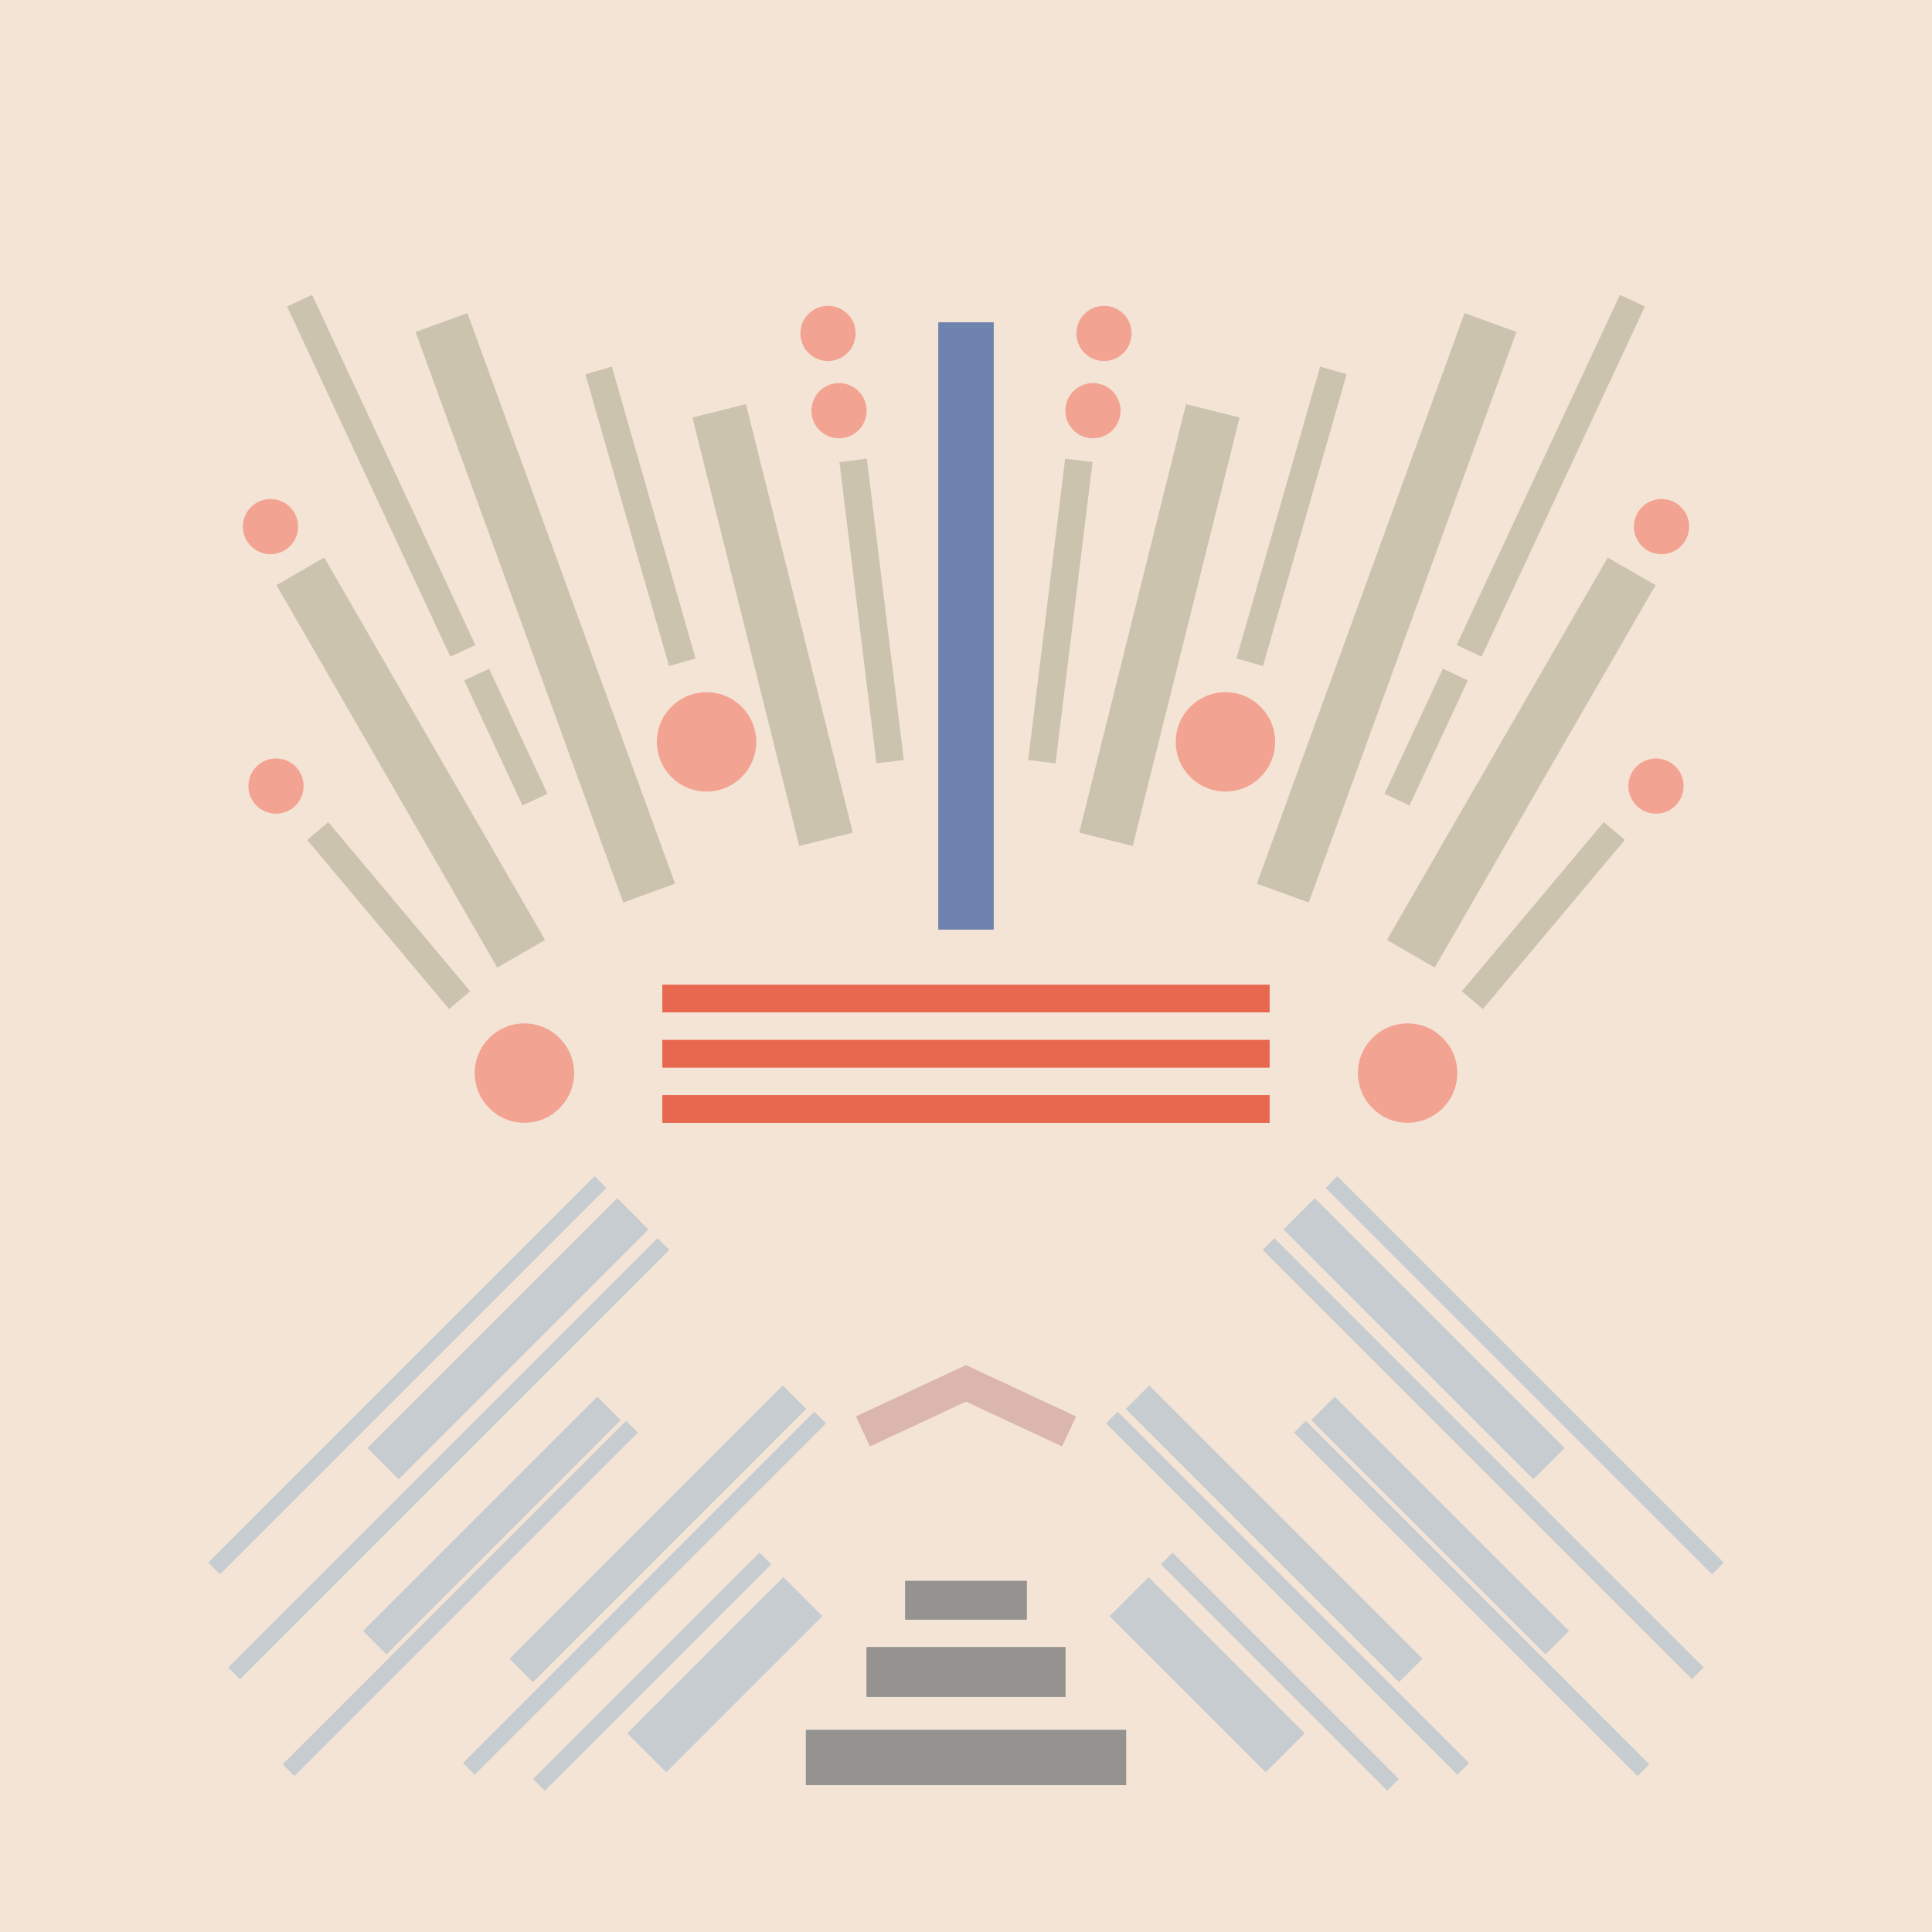 <svg xmlns='http://www.w3.org/2000/svg' preserveAspectRatio='xMinYMin meet' viewBox='0 0 350 350'> <filter id='neon' y='-2' x='-1' width='350' height='350'><feDropShadow flood-color='#8A795D' dx='0' dy='6' flood-opacity='0.65' stdDeviation='2.5' result='shadow'/><feOffset in='StrokePaint' dx='0' dy='2.4' result='offStrPnt'/><feFlood flood-color='#4A4132' flood-opacity='2' result='flood1' /><feOffset in='SourceGraphic' dx='0' dy='2' result='offFlood'/><feOffset in='SourceGraphic' dx='0' dy='9' result='offShadow'/><feComposite in='flood1' in2='offFlood' operator='in'  result='cmpFlood' /><feComposite in='shadow' in2='offShadow' operator='in' result='cmpSha' /><feGaussianBlur in='offStrPnt' stdDeviation='1' result='bStrokeP'/><feGaussianBlur in='cmpFlood' stdDeviation='0.6' result='bFlood'/><feGaussianBlur in='cmpSha' stdDeviation='0.6' result='bShadow'/><feMerge><feMergeNode in='bStrokeP'/><feMergeNode in='bshadow'/><feMergeNode in='bFlood'/><feMergeNode in='SourceGraphic'/></feMerge></filter>  <rect width='100%'  height='100%' fill='#f4e4d6'/> <g filter='url(#neon)' ><rect x='146' y= '300' width='58 ' height=  '10 '  fill= '#94938F' /><rect x='157' y= '285' width='36 ' height=  '9  '  fill= '#94938F' /><rect x='164' y= '273' width='22 ' height=  '7  '  fill= '#94938F' /><rect x='60 ' y= '225' width='64 ' height=  '8  '  fill= '#C6CCCF' transform = '  translate( 319 , 326 ) rotate ( 135)'  /><rect x='112' y= '284' width='40 ' height=  '10 '  fill= '#C6CCCF' transform = '  translate( 429 , 401 ) rotate ( 135)'  /><rect x='84 ' y= '261' width='70 ' height=  '6  '  fill= '#C6CCCF' transform = '  translate( 390 , 367 ) rotate ( 135)'  /><rect x='59 ' y= '260' width='60 ' height=  '6  '  fill= '#C6CCCF' transform = '  translate( 338 , 386 ) rotate ( 135)'  /><rect x='90 ' y= '288' width='58 ' height=  '3  '  fill= '#C6CCCF' transform = '  translate( 407 , 410 ) rotate ( 135)'  /><rect x='72 ' y= '275' width='90 ' height=  '3  '  fill= '#C6CCCF' transform = '  translate( 395 , 388 ) rotate ( 135)'  /><rect x='40 ' y= '276' width='88 ' height=  '3  '  fill= '#C6CCCF' transform = '  translate( 339 , 413 ) rotate ( 135)'  /><rect x='26 ' y= '248' width='110' height=  '3  '  fill= '#C6CCCF' transform = '  translate( 315 , 370 ) rotate ( 135)'  /><rect x='24 ' y= '235' width='99 ' height=  '3  '  fill= '#C6CCCF' transform = '  translate( 293 , 351 ) rotate ( 135)'  /><rect x='146' y= '300' width='58 ' height=  '10 '  fill= '#94938F' transform= 'scale(-1,1) translate(-350,0)'/><rect x='157' y= '285' width='36 ' height=  '9  '  fill= '#94938F' transform= 'scale(-1,1) translate(-350,0)'/><rect x='164' y= '273' width='22 ' height=  '7  '  fill= '#94938F' transform= 'scale(-1,1) translate(-350,0)'/><rect x='60 ' y= '225' width='64 ' height=  '8  '  fill= '#C6CCCF' transform = ' scale(-1,1)  translate(-350,0) translate( 319 , 326 ) rotate ( 135)'  /><rect x='112' y= '284' width='40 ' height=  '10 '  fill= '#C6CCCF' transform = ' scale(-1,1)  translate(-350,0) translate( 429 , 401 ) rotate ( 135)'  /><rect x='84 ' y= '261' width='70 ' height=  '6  '  fill= '#C6CCCF' transform = ' scale(-1,1)  translate(-350,0) translate( 390 , 367 ) rotate ( 135)'  /><rect x='59 ' y= '260' width='60 ' height=  '6  '  fill= '#C6CCCF' transform = ' scale(-1,1)  translate(-350,0) translate( 338 , 386 ) rotate ( 135)'  /><rect x='90 ' y= '288' width='58 ' height=  '3  '  fill= '#C6CCCF' transform = ' scale(-1,1)  translate(-350,0) translate( 407 , 410 ) rotate ( 135)'  /><rect x='72 ' y= '275' width='90 ' height=  '3  '  fill= '#C6CCCF' transform = ' scale(-1,1)  translate(-350,0) translate( 395 , 388 ) rotate ( 135)'  /><rect x='40 ' y= '276' width='88 ' height=  '3  '  fill= '#C6CCCF' transform = ' scale(-1,1)  translate(-350,0) translate( 339 , 413 ) rotate ( 135)'  /><rect x='26 ' y= '248' width='110' height=  '3  '  fill= '#C6CCCF' transform = ' scale(-1,1)  translate(-350,0) translate( 315 , 370 ) rotate ( 135)'  /><rect x='24 ' y= '235' width='99 ' height=  '3  '  fill= '#C6CCCF' transform = ' scale(-1,1)  translate(-350,0) translate( 293 , 351 ) rotate ( 135)'  /><rect x='170' y= '45 ' width='10 ' height=  '110'  fill= '#7083AF' /><rect x='69 ' y= '85 ' width='10 ' height=  '80 '  fill= '#CCC3AF' transform = '  translate( 201 , 196 ) rotate ( 150)'  /><rect x='67 ' y= '133' width='5  ' height=  '40 '  fill= '#CCC3AF' transform = '  translate( 222 , 225 ) rotate ( 140)'  /><rect x='88 ' y= '109' width='5  ' height=  '25 '  fill= '#CCC3AF' transform = '  translate( 225 , 192 ) rotate ( 155)'  /><rect x='66 ' y= '38 ' width='5  ' height=  '70 '  fill= '#CCC3AF' transform = '  translate( 162 , 110 ) rotate ( 155)'  /><rect x='94 ' y= '42 ' width='10 ' height=  '110'  fill= '#CCC3AF' transform = '  translate( 225 , 154 ) rotate ( 160)'  /><rect x='135' y= '60 ' width='10 ' height=  '80 '  fill= '#CCC3AF' transform = '  translate( 300 , 163 ) rotate ( 166)'  /><rect x='154' y= '69 ' width='5  ' height=  '55 '  fill= '#CCC3AF' transform = '  translate( 325 , 174 ) rotate ( 173)'  /><rect x='112' y= '52 ' width='5  ' height=  '55 '  fill= '#CCC3AF' transform = '  translate( 248 , 125 ) rotate ( 164)'  /><circle cx='95 ' cy='181' r ='9  '  fill= '#f2a391' /><circle cx='128' cy='121' r ='9  '  fill= '#f2a391' /><circle cx='50 ' cy='129' r ='5  '  fill= '#f2a391' /><circle cx='49 ' cy='82 ' r ='5  '  fill= '#f2a391' /><circle cx='150' cy='47 ' r ='5  '  fill= '#f2a391' /><circle cx='152' cy='61 ' r ='5  '  fill= '#f2a391' /><rect x='170' y= '45 ' width='10 ' height=  '110'  fill= '#7083AF' transform= 'scale(-1,1) translate(-350,0)'/><rect x='69 ' y= '85 ' width='10 ' height=  '80 '  fill= '#CCC3AF' transform = ' scale(-1,1)  translate(-350,0) translate( 201 , 196 ) rotate ( 150)'  /><rect x='67 ' y= '133' width='5  ' height=  '40 '  fill= '#CCC3AF' transform = ' scale(-1,1)  translate(-350,0) translate( 222 , 225 ) rotate ( 140)'  /><rect x='88 ' y= '109' width='5  ' height=  '25 '  fill= '#CCC3AF' transform = ' scale(-1,1)  translate(-350,0) translate( 225 , 192 ) rotate ( 155)'  /><rect x='66 ' y= '38 ' width='5  ' height=  '70 '  fill= '#CCC3AF' transform = ' scale(-1,1)  translate(-350,0) translate( 162 , 110 ) rotate ( 155)'  /><rect x='94 ' y= '42 ' width='10 ' height=  '110'  fill= '#CCC3AF' transform = ' scale(-1,1)  translate(-350,0) translate( 225 , 154 ) rotate ( 160)'  /><rect x='135' y= '60 ' width='10 ' height=  '80 '  fill= '#CCC3AF' transform = ' scale(-1,1)  translate(-350,0) translate( 300 , 163 ) rotate ( 166)'  /><rect x='154' y= '69 ' width='5  ' height=  '55 '  fill= '#CCC3AF' transform = ' scale(-1,1)  translate(-350,0) translate( 325 , 174 ) rotate ( 173)'  /><rect x='112' y= '52 ' width='5  ' height=  '55 '  fill= '#CCC3AF' transform = ' scale(-1,1)  translate(-350,0) translate( 248 , 125 ) rotate ( 164)'  /><circle cx='95 ' cy='181' r ='9  '  fill= '#f2a391' transform= 'scale(-1,1) translate(-350,0)'/><circle cx='128' cy='121' r ='9  '  fill= '#f2a391' transform= 'scale(-1,1) translate(-350,0)'/><circle cx='50 ' cy='129' r ='5  '  fill= '#f2a391' transform= 'scale(-1,1) translate(-350,0)'/><circle cx='49 ' cy='82 ' r ='5  '  fill= '#f2a391' transform= 'scale(-1,1) translate(-350,0)'/><circle cx='150' cy='47 ' r ='5  '  fill= '#f2a391' transform= 'scale(-1,1) translate(-350,0)'/><circle cx='152' cy='61 ' r ='5  '  fill= '#f2a391' transform= 'scale(-1,1) translate(-350,0)'/><rect x='155' y= '238' width='22 ' height=  '6  '  fill= '#DBB6AD' transform = '  translate( -86 , 93  ) rotate ( -25)'  /><rect x='155' y= '238' width='22 ' height=  '6  '  fill= '#DBB6AD' transform = ' scale(-1,1)  translate(-350,0) translate( -86 , 93  ) rotate ( -25)'  /></g><g fill-opacity='0.85'><rect x='120' y= '165' width='110' height=  '5  '  fill= '#E6654C' filter='url(#neon)'  /><rect x='120' y= '175' width='110' height=  '5  '  fill= '#E6654C' filter='url(#neon)'  /><rect x='120' y= '185' width='110' height=  '5  '  fill= '#E6654C' filter='url(#neon)'  /><rect x='120' y= '165' width='110' height=  '5  '  fill= '#E6654C' filter='url(#neon)'  transform= 'scale(-1,1) translate(-350,0)'/><rect x='120' y= '175' width='110' height=  '5  '  fill= '#E6654C' filter='url(#neon)'  transform= 'scale(-1,1) translate(-350,0)'/><rect x='120' y= '185' width='110' height=  '5  '  fill= '#E6654C' filter='url(#neon)'  transform= 'scale(-1,1) translate(-350,0)'/></g></svg>